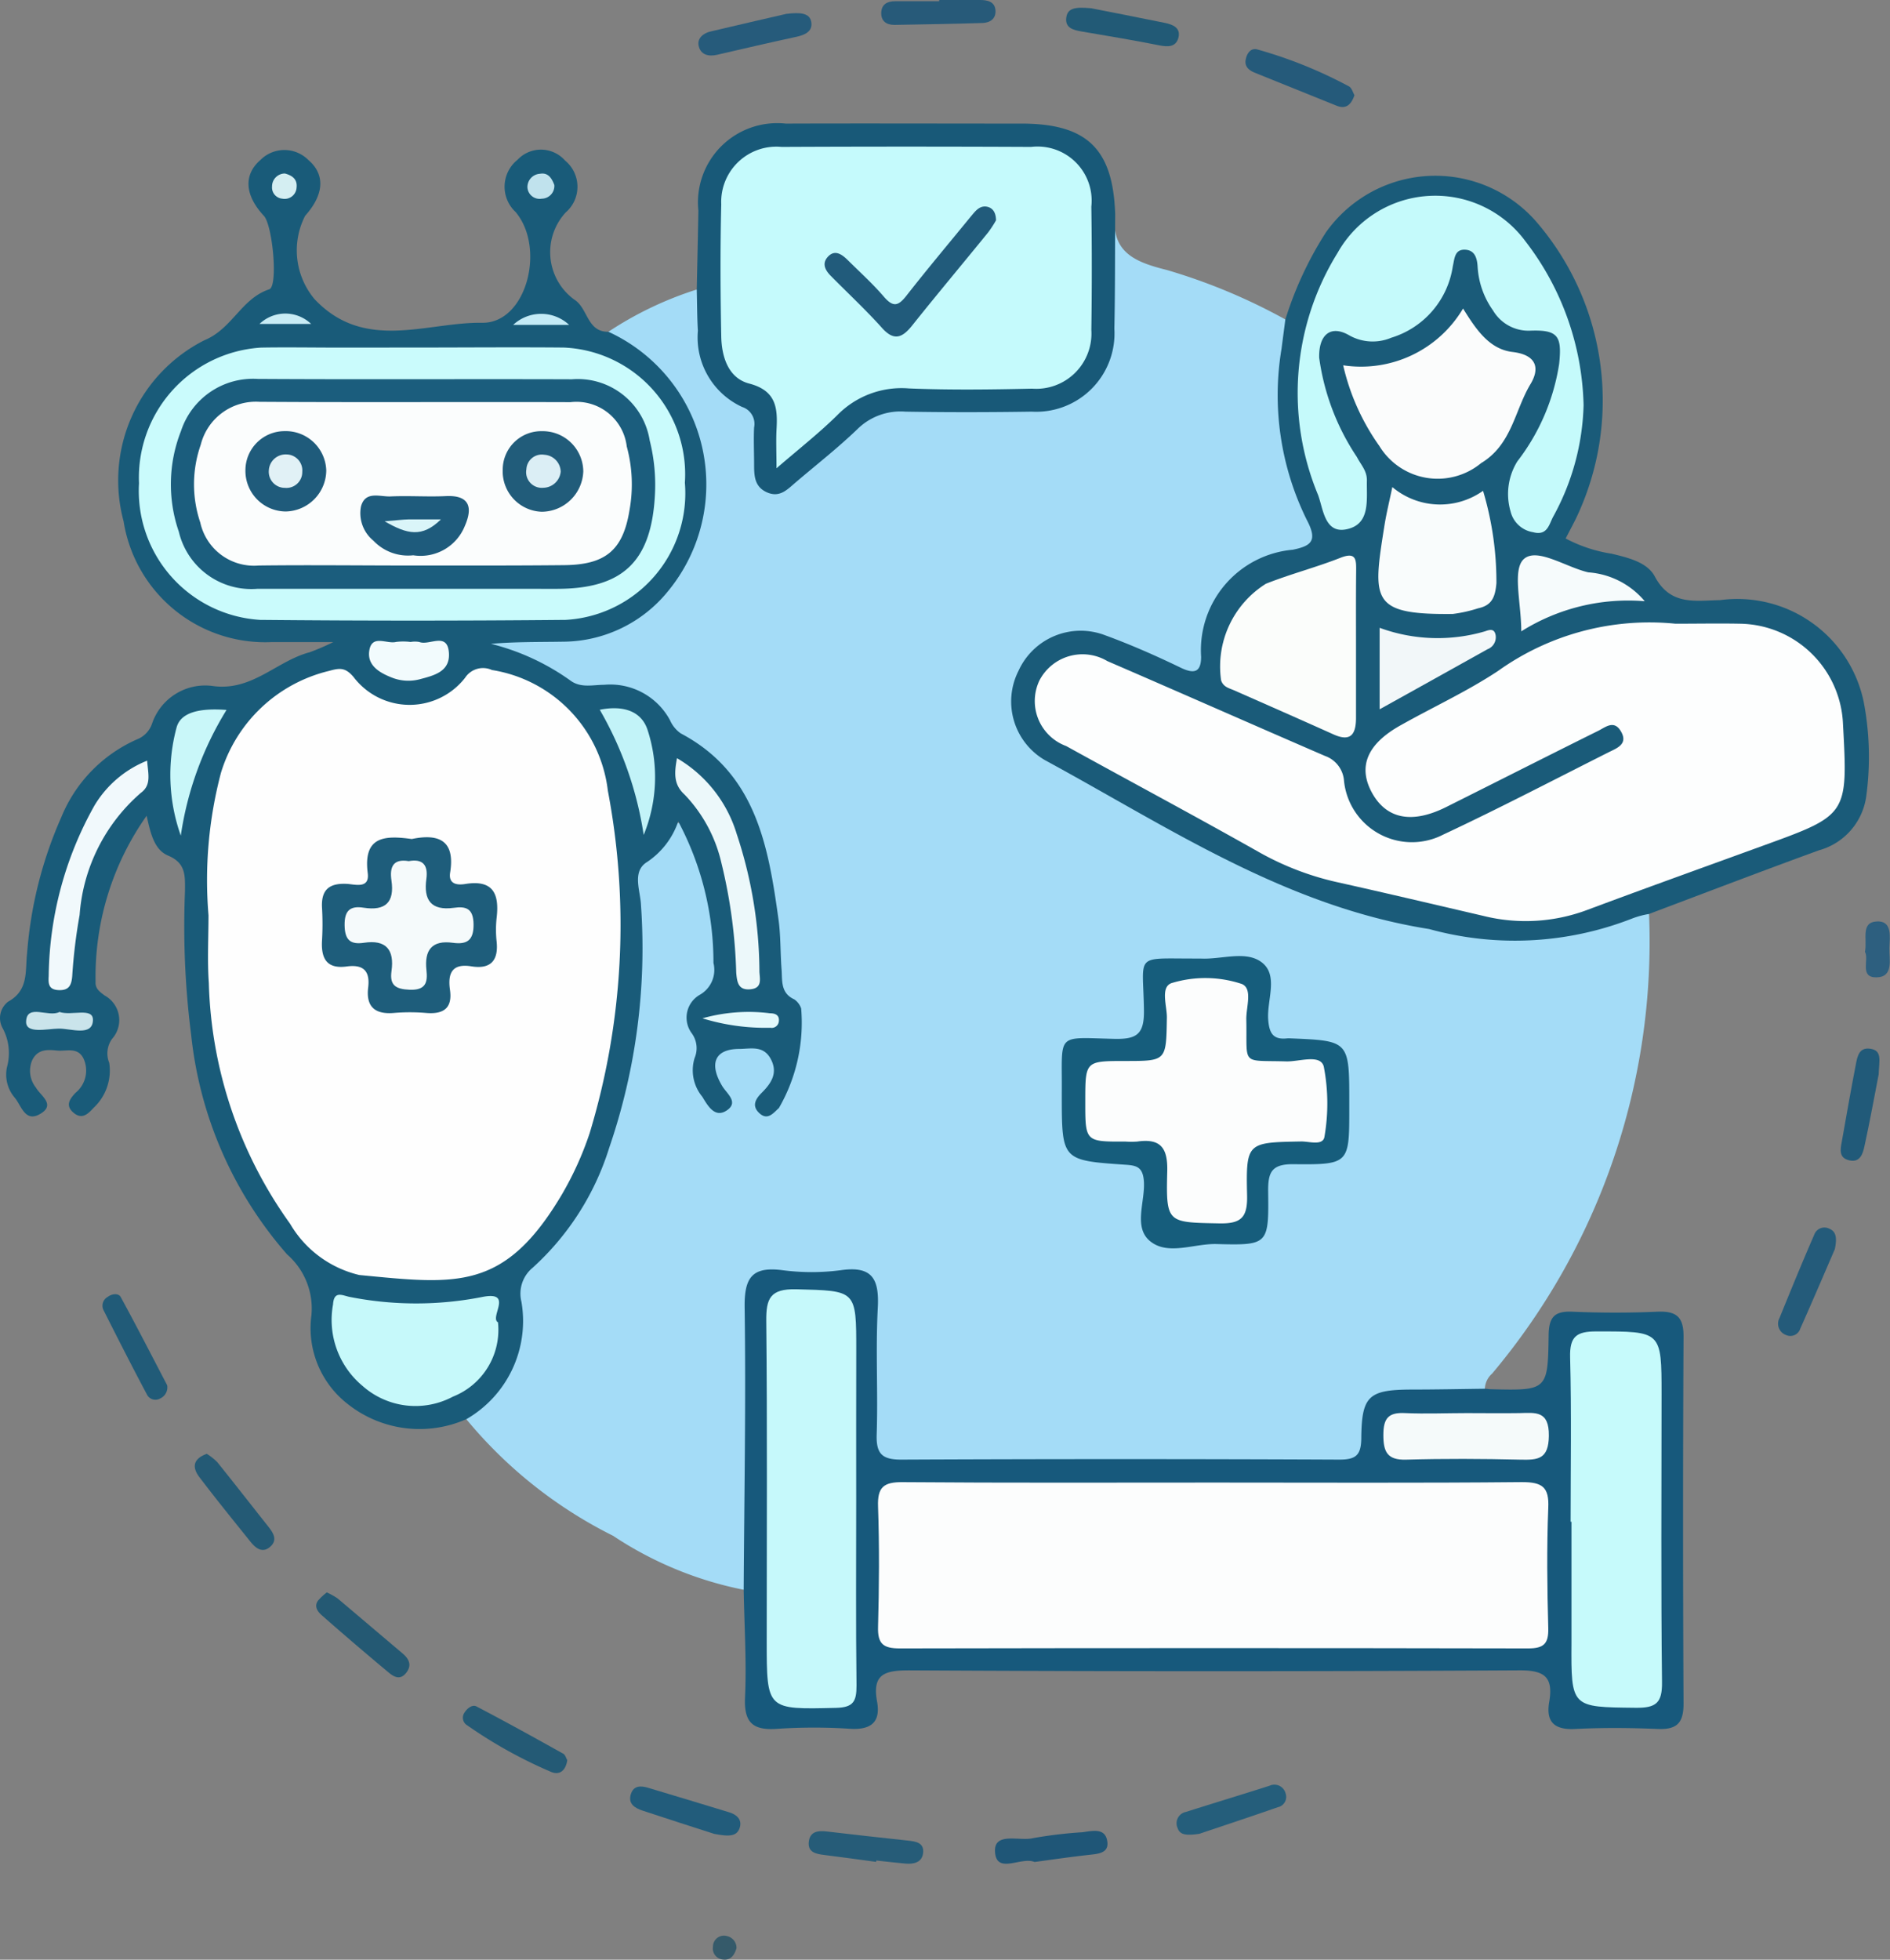 <svg xmlns="http://www.w3.org/2000/svg" width="41.524" height="43.045" viewBox="0 0 41.524 43.045">
  <rect x="0" y="0" width="41.524" height="43.045" fill="#808080" stroke="none"/>
  <g id="Group_156" data-name="Group 156" transform="translate(933.459 42.01)">
    <path id="Path_338" data-name="Path 338" d="M-848.055,24.637a8,8,0,0,1-2.87-1.186,9.9,9.9,0,0,1-3.223-2.56c-.028-.292.224-.4.385-.553a1.745,1.745,0,0,0,.619-1.493,2.249,2.249,0,0,1,.729-1.83,8.318,8.318,0,0,0,1.854-4.927,9.4,9.4,0,0,0,.027-2.826,2.517,2.517,0,0,1,.944-1.447c.249-.086.366.087.445.264a7.483,7.483,0,0,1,.588,3.016.615.615,0,0,1-.151.418c-.617.694-.252,1.435-.107,2.165.008.04.054.065.148.109-.118-.421-.324-.867.176-1.116a.854.854,0,0,1,.976.08c.352.314.236.7.011,1.095a.311.311,0,0,0,.325-.294c0-.677.4-1.358-.087-2.039a2.153,2.153,0,0,1-.188-1.259,6.852,6.852,0,0,0-.526-2.511,5.345,5.345,0,0,0-1.344-1.69A3.882,3.882,0,0,0-851.8,4.786c-.581-.061-1.1-.568-1.716-.7-.1-.02-.223-.067-.2-.207.021-.123.142-.153.244-.175a4.71,4.71,0,0,1,.965-.04A3.114,3.114,0,0,0-849.1.836a3.446,3.446,0,0,0-1.41-3.321c-.2-.136-.506-.178-.518-.51a7.75,7.75,0,0,1,1.94-.928c.219.229.158.522.177.794a1.8,1.8,0,0,0,.867,1.621c.426.236.41.662.425,1.075.008.246-.076.565.224.681.255.1.453-.133.6-.3a4.075,4.075,0,0,1,3.877-1.338,5.963,5.963,0,0,0,1.093,0A1.628,1.628,0,0,0-840.1-3.2c.006-.558-.008-1.115.006-1.673.006-.249-.043-.524.2-.708-.1.852.462,1.06,1.138,1.229a12.861,12.861,0,0,1,2.6,1.085.669.669,0,0,1,.1.611,6.447,6.447,0,0,0,.571,3.831c.174.36.091.565-.264.7a1.314,1.314,0,0,1-.179.074,2.136,2.136,0,0,0-1.9,2.173c-.02.438-.306.517-.687.4-.576-.183-1.087-.526-1.669-.685a1.337,1.337,0,0,0-1.732,1.572,1.27,1.27,0,0,0,.66.909c1.585.91,3.179,1.808,4.8,2.638A17.415,17.415,0,0,0-832.6,9.983a6.925,6.925,0,0,0,1.585.271,4.455,4.455,0,0,0,1.824-.321c.314-.132.647-.385,1.027-.14a14.74,14.74,0,0,1-3.446,10.094.466.466,0,0,0-.161.336c-.409.351-.9.2-1.362.212-.963.032-.976.015-1.178.95a.652.652,0,0,1-.651.588c-.15.011-.3.017-.451.017q-4.353,0-8.707,0c-1.033,0-1.158-.13-1.17-1.141-.009-.753.014-1.505-.009-2.257-.021-.686-.08-.735-.744-.744-.365,0-.733.026-1.1-.007-.552-.051-.714.219-.715.718,0,1.7.007,3.4,0,5.095A1.323,1.323,0,0,1-848.055,24.637Z" transform="translate(-69.065 -31.727)" fill="#a4dcf7" fill-rule="evenodd"/>
    <path id="Path_339" data-name="Path 339" d="M-920.091-12.578a3.689,3.689,0,0,1,1.307,5.7,2.985,2.985,0,0,1-2.3,1.107c-.527.009-1.054,0-1.589.047a5.137,5.137,0,0,1,1.737.8c.232.178.5.1.749.1a1.49,1.49,0,0,1,1.448.777.693.693,0,0,0,.236.29c1.652.873,1.924,2.47,2.148,4.087.05.361.039.73.067,1.094.019.247-.026.523.279.661a.4.4,0,0,1,.152.2,3.747,3.747,0,0,1-.489,2.187c-.121.107-.247.286-.434.109-.17-.161-.075-.312.056-.443.21-.21.362-.435.2-.741s-.441-.225-.689-.223c-.536,0-.676.314-.382.81.1.17.373.357.106.539s-.423-.107-.541-.3a.911.911,0,0,1-.168-.85.555.555,0,0,0-.061-.54.577.577,0,0,1,.175-.848.629.629,0,0,0,.3-.7,6.58,6.58,0,0,0-.774-3.108,1.75,1.75,0,0,1-.678.887c-.348.208-.153.631-.14.956a13.5,13.5,0,0,1-.7,5.33,5.932,5.932,0,0,1-1.68,2.63.737.737,0,0,0-.247.748,2.488,2.488,0,0,1-1.205,2.576,2.541,2.541,0,0,1-2.61-.329,2.109,2.109,0,0,1-.8-1.94,1.573,1.573,0,0,0-.532-1.346,8.69,8.69,0,0,1-2.109-4.822,18.823,18.823,0,0,1-.136-3.156c0-.327.03-.615-.368-.782-.3-.125-.386-.47-.474-.877a6.121,6.121,0,0,0-1.122,3.649c-.01.148.09.218.2.3a.616.616,0,0,1,.163.951.548.548,0,0,0-.063.528,1.12,1.12,0,0,1-.35.994c-.12.132-.251.258-.436.1s-.081-.3.043-.434a.629.629,0,0,0,.177-.756c-.128-.258-.375-.155-.574-.174s-.429-.044-.553.213a.591.591,0,0,0,.082.6c.1.179.439.371.1.575s-.417-.177-.566-.354a.779.779,0,0,1-.17-.669,1.157,1.157,0,0,0-.089-.846.454.454,0,0,1,.113-.592c.458-.252.374-.672.418-1.062a9.038,9.038,0,0,1,.75-2.986,3.182,3.182,0,0,1,1.664-1.714.568.568,0,0,0,.332-.347A1.233,1.233,0,0,1-928.8-4.8c.874.131,1.413-.546,2.142-.738a5.04,5.04,0,0,0,.52-.224c-.577,0-.969,0-1.361,0a3.15,3.15,0,0,1-3.245-2.655,3.45,3.45,0,0,1,1.773-3.974c.617-.253.811-.915,1.427-1.12.2-.068.074-1.409-.118-1.615-.417-.446-.454-.9-.074-1.227a.741.741,0,0,1,1.05,0c.378.322.346.764-.069,1.227a1.665,1.665,0,0,0,.208,1.832c1.1,1.165,2.465.5,3.681.518.975.014,1.4-1.642.735-2.433a.758.758,0,0,1,.043-1.148.705.705,0,0,1,1.043.017.745.745,0,0,1,.013,1.142,1.289,1.289,0,0,0,.185,1.909C-920.538-13.1-920.567-12.571-920.091-12.578Z" transform="translate(0 -22.144)" fill="#195b79" fill-rule="evenodd"/>
    <path id="Path_340" data-name="Path 340" d="M-747.436,4.086a1.879,1.879,0,0,0-.37.1,7.07,7.07,0,0,1-4.458.231c-3.161-.5-5.73-2.238-8.435-3.706a1.489,1.489,0,0,1-.587-1.968,1.5,1.5,0,0,1,1.9-.78c.564.206,1.117.45,1.658.711.3.146.452.106.453-.237a2.215,2.215,0,0,1,2.014-2.352c.4-.083.554-.189.309-.653a6.187,6.187,0,0,1-.556-3.763c.027-.212.056-.425.083-.638a7.872,7.872,0,0,1,.89-1.914,2.944,2.944,0,0,1,4.638-.221,6.011,6.011,0,0,1,.851,6.517c-.067.133-.137.265-.22.425a3.184,3.184,0,0,0,1.014.335c.362.089.776.184.945.5.344.647.891.528,1.434.519a2.836,2.836,0,0,1,3.156,2.239,6.416,6.416,0,0,1,.057,2.056,1.432,1.432,0,0,1-1.04,1.2C-744.95,3.142-746.192,3.618-747.436,4.086Z" transform="translate(-149.795 -26.02)" fill="#1a5b79" fill-rule="evenodd"/>
    <path id="Path_341" data-name="Path 341" d="M-806.966,180.924c.012-2.065.051-4.131.021-6.2-.009-.652.159-.906.828-.82a4.925,4.925,0,0,0,1.289,0c.7-.1.842.206.808.835-.049.923.007,1.851-.024,2.776-.014.429.126.552.547.55q4.811-.022,9.622,0c.362,0,.474-.1.478-.47.008-.934.165-1.064,1.1-1.069.538,0,1.075-.011,1.613-.018.043,0,.086.01.129.011,1.241.03,1.258.03,1.274-1.184.005-.394.122-.536.519-.519.623.026,1.249.027,1.871,0,.411-.017.576.109.574.543q-.021,4.035,0,8.07c0,.428-.153.57-.569.552-.6-.025-1.206-.03-1.807,0-.461.026-.652-.152-.575-.595.1-.578-.137-.7-.694-.692q-6.681.037-13.363,0c-.529,0-.823.071-.711.684.081.439-.117.625-.578.6a12.17,12.17,0,0,0-1.613,0c-.523.038-.733-.122-.71-.678C-806.9,182.516-806.952,181.719-806.966,180.924Z" transform="translate(-110.154 -188.014)" fill="#17597c" fill-rule="evenodd"/>
    <path id="Path_342" data-name="Path 342" d="M-805.753-19.058c-.005.838,0,1.675-.018,2.513a1.721,1.721,0,0,1-1.815,1.823c-.925.014-1.85.016-2.774,0a1.348,1.348,0,0,0-1.048.376c-.432.417-.908.788-1.366,1.179-.179.152-.345.339-.622.221-.3-.129-.289-.394-.29-.655s-.012-.517,0-.774a.391.391,0,0,0-.263-.45,1.681,1.681,0,0,1-.972-1.674c-.018-.3-.017-.6-.025-.9.012-.579.026-1.158.036-1.737a1.741,1.741,0,0,1,1.919-1.913c1.719-.006,3.438,0,5.156,0C-806.377-21.055-805.8-20.5-805.753-19.058Z" transform="translate(-103.205 -18.246)" fill="#185978" fill-rule="evenodd"/>
    <path id="Path_343" data-name="Path 343" d="M-852.438,249.264c-.033.234-.173.339-.361.256a10.245,10.245,0,0,1-1.838-1.021.194.194,0,0,1-.058-.28c.063-.1.174-.181.263-.134.641.335,1.274.685,1.906,1.038C-852.481,249.147-852.463,249.223-852.438,249.264Z" transform="translate(-68.558 -252.612)" fill="#245a75" fill-rule="evenodd"/>
    <path id="Path_344" data-name="Path 344" d="M-782.269-42.01c.3,0,.6,0,.9,0,.16,0,.319.037.334.225s-.12.275-.286.28c-.645.02-1.29.031-1.935.042-.178,0-.294-.085-.289-.267s.13-.254.305-.253c.322,0,.645,0,.967,0Z" transform="translate(-130.553)" fill="#275a79" fill-rule="evenodd"/>
    <path id="Path_345" data-name="Path 345" d="M-629.751,167.235c-.213.492-.481,1.121-.759,1.744a.228.228,0,0,1-.313.141.264.264,0,0,1-.143-.375c.249-.613.5-1.225.764-1.832a.237.237,0,0,1,.319-.133C-629.745,166.835-629.69,166.942-629.751,167.235Z" transform="translate(-263.396 -181.806)" fill="#245b7a" fill-rule="evenodd"/>
    <path id="Path_346" data-name="Path 346" d="M-732.806,262.589c-.308.045-.432.018-.48-.13a.253.253,0,0,1,.183-.35c.612-.194,1.226-.38,1.837-.575a.254.254,0,0,1,.355.171.231.231,0,0,1-.171.3C-731.707,262.223-732.337,262.431-732.806,262.589Z" transform="translate(-174.302 -264.319)" fill="#255e7b" fill-rule="evenodd"/>
    <path id="Path_347" data-name="Path 347" d="M-824.435,262.837c-.432-.139-1-.32-1.572-.51-.169-.056-.33-.15-.255-.371.063-.184.221-.177.375-.131q.892.267,1.783.539c.16.049.282.154.235.326C-823.927,262.9-824.11,262.9-824.435,262.837Z" transform="translate(-93.334 -264.566)" fill="#225c7b" fill-rule="evenodd"/>
    <path id="Path_348" data-name="Path 348" d="M-719.21-32.606c-.078.228-.2.311-.4.228L-721.4-33.1c-.127-.051-.228-.135-.2-.285s.118-.266.259-.225a9.874,9.874,0,0,1,2.013.812C-719.266-32.76-719.241-32.658-719.21-32.606Z" transform="translate(-184.491 -7.313)" fill="#255a7a" fill-rule="evenodd"/>
    <path id="Path_349" data-name="Path 349" d="M-812.73-39.751c.321-.04.518-.016.55.183s-.138.28-.325.32c-.582.126-1.163.26-1.743.395-.193.045-.363,0-.407-.195-.036-.163.095-.276.255-.315C-813.8-39.505-813.2-39.643-812.73-39.751Z" transform="translate(-103.454 -1.954)" fill="#265b7b" fill-rule="evenodd"/>
    <path id="Path_350" data-name="Path 350" d="M-900.058,205.22a1.263,1.263,0,0,1,.231.183c.377.468.746.943,1.119,1.413.114.144.213.3.04.448s-.32.024-.433-.117c-.376-.468-.755-.935-1.118-1.413C-900.37,205.536-900.383,205.338-900.058,205.22Z" transform="translate(-28.858 -215.296)" fill="#245a75" fill-rule="evenodd"/>
    <path id="Path_351" data-name="Path 351" d="M-751.584-40.683c.439.087,1.028.2,1.617.321.178.036.359.107.3.332-.057.2-.226.2-.418.162-.568-.114-1.14-.207-1.71-.305-.179-.031-.362-.076-.335-.3S-751.919-40.712-751.584-40.683Z" transform="translate(-157.903 -1.146)" fill="#225a76" fill-rule="evenodd"/>
    <path id="Path_352" data-name="Path 352" d="M-879.442,228.789a1.531,1.531,0,0,1,.237.132c.475.4.944.8,1.418,1.2.15.125.224.265.087.437s-.279.078-.392-.017q-.737-.614-1.457-1.247c-.095-.083-.182-.2-.081-.331A1.316,1.316,0,0,1-879.442,228.789Z" transform="translate(-46.837 -235.821)" fill="#245973" fill-rule="evenodd"/>
    <path id="Path_353" data-name="Path 353" d="M-794.417,270.075c-.38-.051-.761-.105-1.142-.152-.181-.022-.363-.057-.339-.286s.2-.252.385-.231c.594.068,1.188.138,1.783.2.181.019.37.044.344.274-.023.209-.207.249-.392.232-.213-.019-.425-.044-.637-.067Z" transform="translate(-119.792 -271.188)" fill="#265c78" fill-rule="evenodd"/>
    <path id="Path_354" data-name="Path 354" d="M-914.622,180.084a.268.268,0,0,1-.158.292.208.208,0,0,1-.281-.078c-.33-.62-.648-1.246-.964-1.873a.22.22,0,0,1,.093-.28c.094-.072.239-.09.289,0C-915.286,178.8-914.948,179.46-914.622,180.084Z" transform="translate(-15.164 -191.666)" fill="#215b78" fill-rule="evenodd"/>
    <path id="Path_355" data-name="Path 355" d="M-763.351,270.024c-.291-.123-.827.275-.868-.208-.04-.466.535-.242.831-.315a9.651,9.651,0,0,1,1.087-.13c.216-.028.487-.1.543.175.062.3-.217.3-.434.326C-762.576,269.915-762.958,269.971-763.351,270.024Z" transform="translate(-147.378 -271.135)" fill="#1f5677" fill-rule="evenodd"/>
    <path id="Path_356" data-name="Path 356" d="M-619.523,136.863c-.088.451-.19,1.018-.313,1.581-.035.159-.094.36-.33.307s-.2-.237-.167-.411c.1-.567.2-1.136.309-1.7.032-.163.067-.369.3-.343C-619.434,136.328-619.514,136.559-619.523,136.863Z" transform="translate(-272.661 -155.273)" fill="#215a79" fill-rule="evenodd"/>
    <path id="Path_357" data-name="Path 357" d="M-616.238,115.343c.055-.272-.1-.644.253-.668s.292.338.284.575c-.008.253.1.646-.283.653S-616.142,115.506-616.238,115.343Z" transform="translate(-276.247 -136.445)" fill="#2d5f7f" fill-rule="evenodd"/>
    <path id="Path_358" data-name="Path 358" d="M-811.707,287.457c-.049.163-.136.277-.317.245a.242.242,0,0,1-.2-.277.241.241,0,0,1,.307-.235A.264.264,0,0,1-811.707,287.457Z" transform="translate(-105.571 -286.673)" fill="#355a6a" fill-rule="evenodd"/>
    <path id="Path_359" data-name="Path 359" d="M-746.546,123.793q0,.065,0,.129c0,1.207,0,1.232-1.229,1.219-.488-.005-.558.189-.553.607.015,1.161,0,1.177-1.136,1.147-.49-.013-1.056.254-1.449-.056s-.106-.887-.147-1.342c-.027-.3-.168-.329-.411-.345-1.39-.094-1.39-.1-1.391-1.524,0-.022,0-.043,0-.065.011-1.321-.148-1.205,1.157-1.175.494.011.656-.105.648-.633-.018-1.25-.229-1.129,1.115-1.131.043,0,.086,0,.129,0,.449.025.976-.178,1.327.071.4.282.125.839.159,1.273.023.3.111.444.419.409a.414.414,0,0,1,.065,0C-746.545,122.43-746.545,122.43-746.546,123.793Z" transform="translate(-157.269 -141.579)" fill="#165d7c" fill-rule="evenodd"/>
    <path id="Path_360" data-name="Path 360" d="M-898.063,77.079a9.256,9.256,0,0,1,.274-3.131,3.286,3.286,0,0,1,2.377-2.237c.225-.062.352-.083.536.135a1.546,1.546,0,0,0,2.45.017.47.47,0,0,1,.59-.171,3.047,3.047,0,0,1,2.547,2.653,15.75,15.75,0,0,1-.4,7.52,7.122,7.122,0,0,1-.609,1.345c-1.264,2.134-2.316,1.977-4.452,1.771a2.4,2.4,0,0,1-1.521-1.126,9.5,9.5,0,0,1-1.785-5.292C-898.091,78.071-898.063,77.574-898.063,77.079Z" transform="translate(-30.815 -98.985)" fill="#fefefe" fill-rule="evenodd"/>
    <path id="Path_361" data-name="Path 361" d="M-903.767,17.071c1.1,0,2.2-.01,3.292,0a2.786,2.786,0,0,1,2.662,2.969,2.786,2.786,0,0,1-2.619,3.013q-3.357.032-6.714,0a2.839,2.839,0,0,1-2.66-3,2.862,2.862,0,0,1,2.681-2.981c.56-.01,1.119,0,1.679,0Z" transform="translate(-20.599 -51.447)" fill="#cafbfc" fill-rule="evenodd"/>
    <path id="Path_362" data-name="Path 362" d="M-873.255,178.789a1.577,1.577,0,0,1-.989,1.632,1.751,1.751,0,0,1-1.987-.235,1.885,1.885,0,0,1-.648-1.79c.02-.306.2-.2.359-.166a7.515,7.515,0,0,0,2.932,0C-872.907,178.1-873.448,178.683-873.255,178.789Z" transform="translate(-49.263 -191.754)" fill="#c6f9fa" fill-rule="evenodd"/>
    <path id="Path_363" data-name="Path 363" d="M-923.036,87.342c.02.29.1.534-.138.707a3.923,3.923,0,0,0-1.346,2.684,11.739,11.739,0,0,0-.162,1.34c-.017.207-.075.319-.3.309s-.226-.147-.217-.309a7.812,7.812,0,0,1,1.007-3.748A2.375,2.375,0,0,1-923.036,87.342Z" transform="translate(-7.19 -112.644)" fill="#f1f9fc" fill-rule="evenodd"/>
    <path id="Path_364" data-name="Path 364" d="M-818.565,86.924a2.9,2.9,0,0,1,1.311,1.662,9.713,9.713,0,0,1,.5,3.03c.008.161.067.36-.2.384s-.292-.157-.31-.366a11.409,11.409,0,0,0-.326-2.411,3.2,3.2,0,0,0-.809-1.5C-818.629,87.513-818.633,87.279-818.565,86.924Z" transform="translate(-100.02 -112.28)" fill="#ecf8fa" fill-rule="evenodd"/>
    <path id="Path_365" data-name="Path 365" d="M-830.478,81.21a7.819,7.819,0,0,0-.965-2.75c.5-.1.9.019,1.044.424A3.342,3.342,0,0,1-830.478,81.21Z" transform="translate(-88.839 -104.88)" fill="#c2f3f8" fill-rule="evenodd"/>
    <path id="Path_366" data-name="Path 366" d="M-904.245,81.414a4,4,0,0,1-.095-2.366c.084-.337.491-.441,1.1-.395A7.254,7.254,0,0,0-904.245,81.414Z" transform="translate(-25.242 -105.069)" fill="#c9f7f9" fill-rule="evenodd"/>
    <path id="Path_367" data-name="Path 367" d="M-869.78,67.006a.552.552,0,0,1,.191,0c.218.087.62-.233.651.242.027.412-.329.494-.644.578a.985.985,0,0,1-.628-.045c-.268-.107-.536-.272-.475-.6.064-.344.386-.124.587-.176A1.294,1.294,0,0,1-869.78,67.006Z" transform="translate(-54.658 -94.915)" fill="#f2fbfd" fill-rule="evenodd"/>
    <path id="Path_368" data-name="Path 368" d="M-928.3,130.074c.266.091.746-.113.735.183-.013.36-.484.18-.749.183s-.735.125-.719-.161C-929.015,129.886-928.539,130.2-928.3,130.074Z" transform="translate(-3.852 -149.856)" fill="#cae4eb" fill-rule="evenodd"/>
    <path id="Path_369" data-name="Path 369" d="M-813.972,130.251a3.728,3.728,0,0,1,1.484-.111c.112,0,.214.037.194.183a.158.158,0,0,1-.187.135A4.693,4.693,0,0,1-813.972,130.251Z" transform="translate(-104.054 -149.893)" fill="#e2f9fc" fill-rule="evenodd"/>
    <path id="Path_370" data-name="Path 370" d="M-843.156-12.272a.28.28,0,0,1-.276.3.268.268,0,0,1-.315-.247.292.292,0,0,1,.275-.3C-843.292-12.552-843.211-12.419-843.156-12.272Z" transform="translate(-78.124 -25.674)" fill="#c0e2ed" fill-rule="evenodd"/>
    <path id="Path_371" data-name="Path 371" d="M-886.906-12.505c.162.043.277.125.257.309a.263.263,0,0,1-.314.244.247.247,0,0,1-.225-.268A.283.283,0,0,1-886.906-12.505Z" transform="translate(-40.294 -25.694)" fill="#d4eef2" fill-rule="evenodd"/>
    <path id="Path_372" data-name="Path 372" d="M-844.946,11.617h-1.231A.9.9,0,0,1-844.946,11.617Z" transform="translate(-76.008 -46.49)" fill="#c4ebf6" fill-rule="evenodd"/>
    <path id="Path_373" data-name="Path 373" d="M-889.321,11.545a.819.819,0,0,1,1.135,0Z" transform="translate(-38.437 -46.439)" fill="#c8ecf5" fill-rule="evenodd"/>
    <path id="Path_374" data-name="Path 374" d="M-743.433,63.823c.473,0,.946-.009,1.419,0a2.3,2.3,0,0,1,2.262,2.2c.108,2,.108,2-1.752,2.674-1.29.47-2.583.933-3.87,1.414a3.85,3.85,0,0,1-2.279.13c-1.066-.248-2.132-.5-3.2-.738a6.279,6.279,0,0,1-1.734-.665c-1.4-.791-2.823-1.55-4.232-2.328a1.053,1.053,0,0,1-.589-1.437,1.067,1.067,0,0,1,1.493-.429c1.595.689,3.184,1.392,4.779,2.082a.629.629,0,0,1,.422.555,1.5,1.5,0,0,0,2.18,1.174c1.224-.573,2.424-1.2,3.631-1.807.179-.09.444-.179.267-.469-.153-.252-.343-.075-.5,0-1.114.553-2.224,1.116-3.336,1.672-.744.371-1.3.264-1.62-.3-.326-.582-.121-1.085.627-1.5.712-.4,1.459-.743,2.137-1.192A5.722,5.722,0,0,1-743.433,63.823Z" transform="translate(-153.216 -92.133)" fill="#fdfefe" fill-rule="evenodd"/>
    <path id="Path_375" data-name="Path 375" d="M-706.442-4.112a5.357,5.357,0,0,1-.663,2.439c-.092.159-.124.439-.447.35a.607.607,0,0,1-.494-.455,1.361,1.361,0,0,1,.148-1.1,4.659,4.659,0,0,0,.919-2.142c.064-.614-.022-.755-.653-.729a.906.906,0,0,1-.8-.445,1.835,1.835,0,0,1-.338-.958c-.011-.178-.054-.364-.271-.376-.239-.013-.235.2-.274.362a1.939,1.939,0,0,1-1.354,1.572,1.048,1.048,0,0,1-.918-.051c-.412-.241-.677-.016-.664.49a5.18,5.18,0,0,0,.829,2.181c.086.17.224.3.219.52-.009.428.084.965-.459,1.069-.471.09-.5-.453-.614-.757a5.834,5.834,0,0,1,.428-5.315,2.462,2.462,0,0,1,4.13-.254A6.117,6.117,0,0,1-706.442-4.112Z" transform="translate(-192.225 -28.997)" fill="#c5fafb" fill-rule="evenodd"/>
    <path id="Path_376" data-name="Path 376" d="M-704.991,11.71a2.607,2.607,0,0,0,2.634-1.247c.277.444.568.892,1.085.954.542.064.6.365.4.7-.353.583-.409,1.332-1.089,1.742a1.5,1.5,0,0,1-2.234-.375A4.972,4.972,0,0,1-704.991,11.71Z" transform="translate(-198.958 -45.696)" fill="#fbfcfc" fill-rule="evenodd"/>
    <path id="Path_377" data-name="Path 377" d="M-723.109,54.487c0,.516,0,1.031,0,1.547,0,.365-.117.536-.5.362-.723-.325-1.449-.644-2.175-.964-.115-.051-.239-.072-.289-.221a2.144,2.144,0,0,1,.985-2.122c.536-.213,1.1-.358,1.637-.57.356-.14.346.053.345.293C-723.112,53.37-723.109,53.928-723.109,54.487Z" transform="translate(-180.558 -82.277)" fill="#fbfdfb" fill-rule="evenodd"/>
    <path id="Path_378" data-name="Path 378" d="M-696.709,40.908a6.976,6.976,0,0,1,.294,2.027c-.026.3-.095.489-.4.553a3.024,3.024,0,0,1-.56.125c-1.809.019-1.762-.3-1.5-1.943.043-.272.11-.539.173-.844A1.63,1.63,0,0,0-696.709,40.908Z" transform="translate(-204.167 -72.137)" fill="#f9fcfc" fill-rule="evenodd"/>
    <path id="Path_379" data-name="Path 379" d="M-698.79,66.544v-1.79a3.7,3.7,0,0,0,2.316.077c.1-.036.21-.07.234.094a.282.282,0,0,1-.181.3C-697.185,65.651-697.946,66.076-698.79,66.544Z" transform="translate(-204.358 -92.974)" fill="#f2f7f9" fill-rule="evenodd"/>
    <path id="Path_380" data-name="Path 380" d="M-675.215,54.1c0-.618-.2-1.35.054-1.586.288-.266.927.177,1.419.29a1.779,1.779,0,0,1,1.239.634A4.414,4.414,0,0,0-675.215,54.1Z" transform="translate(-224.821 -82.242)" fill="#f6fbfc" fill-rule="evenodd"/>
    <path id="Path_381" data-name="Path 381" d="M-776.782,210.03c2.258,0,4.516.012,6.774-.01.447,0,.6.109.578.567-.035.88-.024,1.763,0,2.645.008.339-.1.441-.442.441q-6.9-.014-13.806,0c-.363,0-.487-.1-.477-.47.024-.881.031-1.764,0-2.644-.016-.427.122-.542.54-.538,2.279.018,4.559.009,6.839.009Z" transform="translate(-130.013 -219.475)" fill="#fcfdfd" fill-rule="evenodd"/>
    <path id="Path_382" data-name="Path 382" d="M-801.159,181.906c0,1.352-.01,2.7.007,4.056,0,.342-.06.484-.449.493-1.525.036-1.524.052-1.524-1.476,0-2.34.014-4.68-.01-7.019-.005-.5.087-.711.653-.7,1.326.036,1.326.005,1.324,1.358Q-801.161,180.264-801.159,181.906Z" transform="translate(-113.489 -190.951)" fill="#c6f9fb" fill-rule="evenodd"/>
    <path id="Path_383" data-name="Path 383" d="M-666.382,188.589c0-1.2.021-2.408-.011-3.611-.012-.462.142-.571.582-.57,1.426,0,1.427-.013,1.427,1.38,0,2.107-.015,4.214.01,6.321.006.461-.13.571-.576.566-1.422-.015-1.422,0-1.413-1.441,0-.452,0-.9,0-1.355q0-.645,0-1.29Z" transform="translate(-232.57 -197.173)" fill="#c6fafb" fill-rule="evenodd"/>
    <path id="Path_384" data-name="Path 384" d="M-696.325,198.236c.386,0,.773.006,1.158,0,.353-.008.653-.058.646.5-.006.516-.24.532-.627.523-.836-.02-1.673-.024-2.509,0-.417.012-.5-.175-.5-.543s.112-.5.482-.48C-697.227,198.256-696.775,198.236-696.325,198.236Z" transform="translate(-204.909 -209.207)" fill="#f5fafa" fill-rule="evenodd"/>
    <path id="Path_385" data-name="Path 385" d="M-809.661-10.018c0-.341-.012-.591,0-.84.028-.478,0-.864-.6-1.021-.461-.12-.606-.592-.614-1.038-.019-.967-.023-1.935,0-2.9a1.213,1.213,0,0,1,1.327-1.26q2.741-.013,5.482,0a1.189,1.189,0,0,1,1.322,1.312q.02,1.354,0,2.709a1.213,1.213,0,0,1-1.3,1.289c-.9.02-1.807.032-2.708-.005a1.976,1.976,0,0,0-1.569.583C-808.723-10.792-809.173-10.44-809.661-10.018Z" transform="translate(-106.738 -21.706)" fill="#c5fafc" fill-rule="evenodd"/>
    <path id="Path_386" data-name="Path 386" d="M-748.854,127.024c0-.884,0-.884.877-.885.911,0,.9,0,.916-.961,0-.262-.155-.688.127-.757a2.535,2.535,0,0,1,1.518.026c.247.1.093.513.1.784.021,1.024-.13.888.877.917.285.008.752-.168.825.114a4.269,4.269,0,0,1,.016,1.533c-.026.215-.334.109-.513.112-1.189.022-1.214.018-1.188,1.183.011.485-.127.626-.614.616-1.142-.023-1.169,0-1.14-1.146.013-.518-.151-.724-.66-.651a1.868,1.868,0,0,1-.258,0C-748.855,127.913-748.855,127.913-748.854,127.024Z" transform="translate(-160.761 -144.844)" fill="#fcfdfd" fill-rule="evenodd"/>
    <path id="Path_387" data-name="Path 387" d="M-876.73,100.415c.573-.119.959.013.843.736-.042.261.159.28.333.252.617-.1.75.222.688.747a2.34,2.34,0,0,0,0,.516c.044.424-.136.614-.556.546s-.521.149-.469.515c.058.405-.141.541-.524.509a4.254,4.254,0,0,0-.71,0c-.419.035-.614-.142-.563-.559.045-.371-.113-.511-.472-.462-.446.06-.566-.184-.542-.576a6.1,6.1,0,0,0,0-.71c-.022-.388.146-.546.536-.529.179.007.515.122.468-.238C-877.8,100.35-877.322,100.334-876.73,100.415Z" transform="translate(-47.682 -123.996)" fill="#1e5d7b" fill-rule="evenodd"/>
    <path id="Path_388" data-name="Path 388" d="M-899.1,27.026c-1.14,0-2.28,0-3.419,0a1.637,1.637,0,0,1-1.73-1.253,3.193,3.193,0,0,1,.047-2.211,1.666,1.666,0,0,1,1.688-1.146c2.3.014,4.6,0,6.9.008a1.6,1.6,0,0,1,1.71,1.343,4,4,0,0,1,.114,1.215c-.082,1.449-.707,2.044-2.151,2.045Z" transform="translate(-25.281 -56.103)" fill="#1b5d7d" fill-rule="evenodd"/>
    <path id="Path_389" data-name="Path 389" d="M-789.434-6.574a2.385,2.385,0,0,1-.174.267c-.554.682-1.119,1.355-1.667,2.042-.217.272-.4.351-.665.054-.359-.4-.751-.764-1.127-1.145-.113-.115-.193-.257-.076-.4.148-.179.3-.09.438.043.274.272.562.531.812.823.2.228.309.2.485-.021.462-.591.945-1.165,1.419-1.745.1-.117.192-.252.365-.215C-789.52-6.846-789.437-6.765-789.434-6.574Z" transform="translate(-122.142 -30.597)" fill="#215b7b" fill-rule="evenodd"/>
    <path id="Path_390" data-name="Path 390" d="M-873.437,104.348c.312-.057.429.088.387.393-.063.457.1.7.6.633.269-.038.432.01.437.36s-.14.451-.454.408c-.463-.064-.629.162-.581.6.03.27-.015.444-.368.431-.3-.012-.444-.092-.4-.407.067-.468-.115-.7-.608-.624-.3.044-.418-.068-.422-.388s.122-.429.416-.383c.479.075.685-.116.613-.6C-873.858,104.486-873.788,104.289-873.437,104.348Z" transform="translate(-51.042 -127.443)" fill="#f5fafb" fill-rule="evenodd"/>
    <path id="Path_391" data-name="Path 391" d="M-895.687,29.945c-1.117,0-2.235-.014-3.351,0A1.209,1.209,0,0,1-900.32,29a2.628,2.628,0,0,1,.01-1.707,1.25,1.25,0,0,1,1.292-.944c2.277.015,4.555,0,6.832.008a1.112,1.112,0,0,1,1.236.973,3.165,3.165,0,0,1,.06,1.4c-.143.891-.538,1.2-1.445,1.207C-893.452,29.948-894.57,29.945-895.687,29.945Z" transform="translate(-28.739 -59.533)" fill="#fbfdfd" fill-rule="evenodd"/>
    <path id="Path_392" data-name="Path 392" d="M-871.05,43.568a1.047,1.047,0,0,1-.875-.321.78.78,0,0,1-.274-.748c.094-.355.418-.213.651-.224.405-.018.813.012,1.218-.007.537-.025.581.27.416.65A1.047,1.047,0,0,1-871.05,43.568Z" transform="translate(-53.33 -73.381)" fill="#1e5b7c" fill-rule="evenodd"/>
    <path id="Path_393" data-name="Path 393" d="M-889.955,32.161a.909.909,0,0,1-.889.9.892.892,0,0,1-.887-.9.861.861,0,0,1,.855-.865A.891.891,0,0,1-889.955,32.161Z" transform="translate(-36.336 -63.836)" fill="#1f5b7b" fill-rule="evenodd"/>
    <path id="Path_394" data-name="Path 394" d="M-846.194,32.2a.92.92,0,0,1-.912.886.888.888,0,0,1-.858-.927.846.846,0,0,1,.867-.843A.891.891,0,0,1-846.194,32.2Z" transform="translate(-74.45 -63.855)" fill="#215c7a" fill-rule="evenodd"/>
    <path id="Path_395" data-name="Path 395" d="M-868.038,46.348c.286-.023.4-.038.52-.041.208,0,.415,0,.717,0C-867.214,46.711-867.539,46.637-868.038,46.348Z" transform="translate(-56.971 -76.908)" fill="#daf5f9" fill-rule="evenodd"/>
    <path id="Path_396" data-name="Path 396" d="M-887.358,35.275a.351.351,0,0,1,.345.382.348.348,0,0,1-.38.352.353.353,0,0,1-.355-.38A.37.37,0,0,1-887.358,35.275Z" transform="translate(-39.805 -67.303)" fill="#e1f1f6" fill-rule="evenodd"/>
    <path id="Path_397" data-name="Path 397" d="M-843.2,35.679a.391.391,0,0,1-.382.355.344.344,0,0,1-.372-.406.339.339,0,0,1,.394-.319A.383.383,0,0,1-843.2,35.679Z" transform="translate(-77.94 -67.33)" fill="#dbeef5" fill-rule="evenodd"/>
  </g>
</svg>
